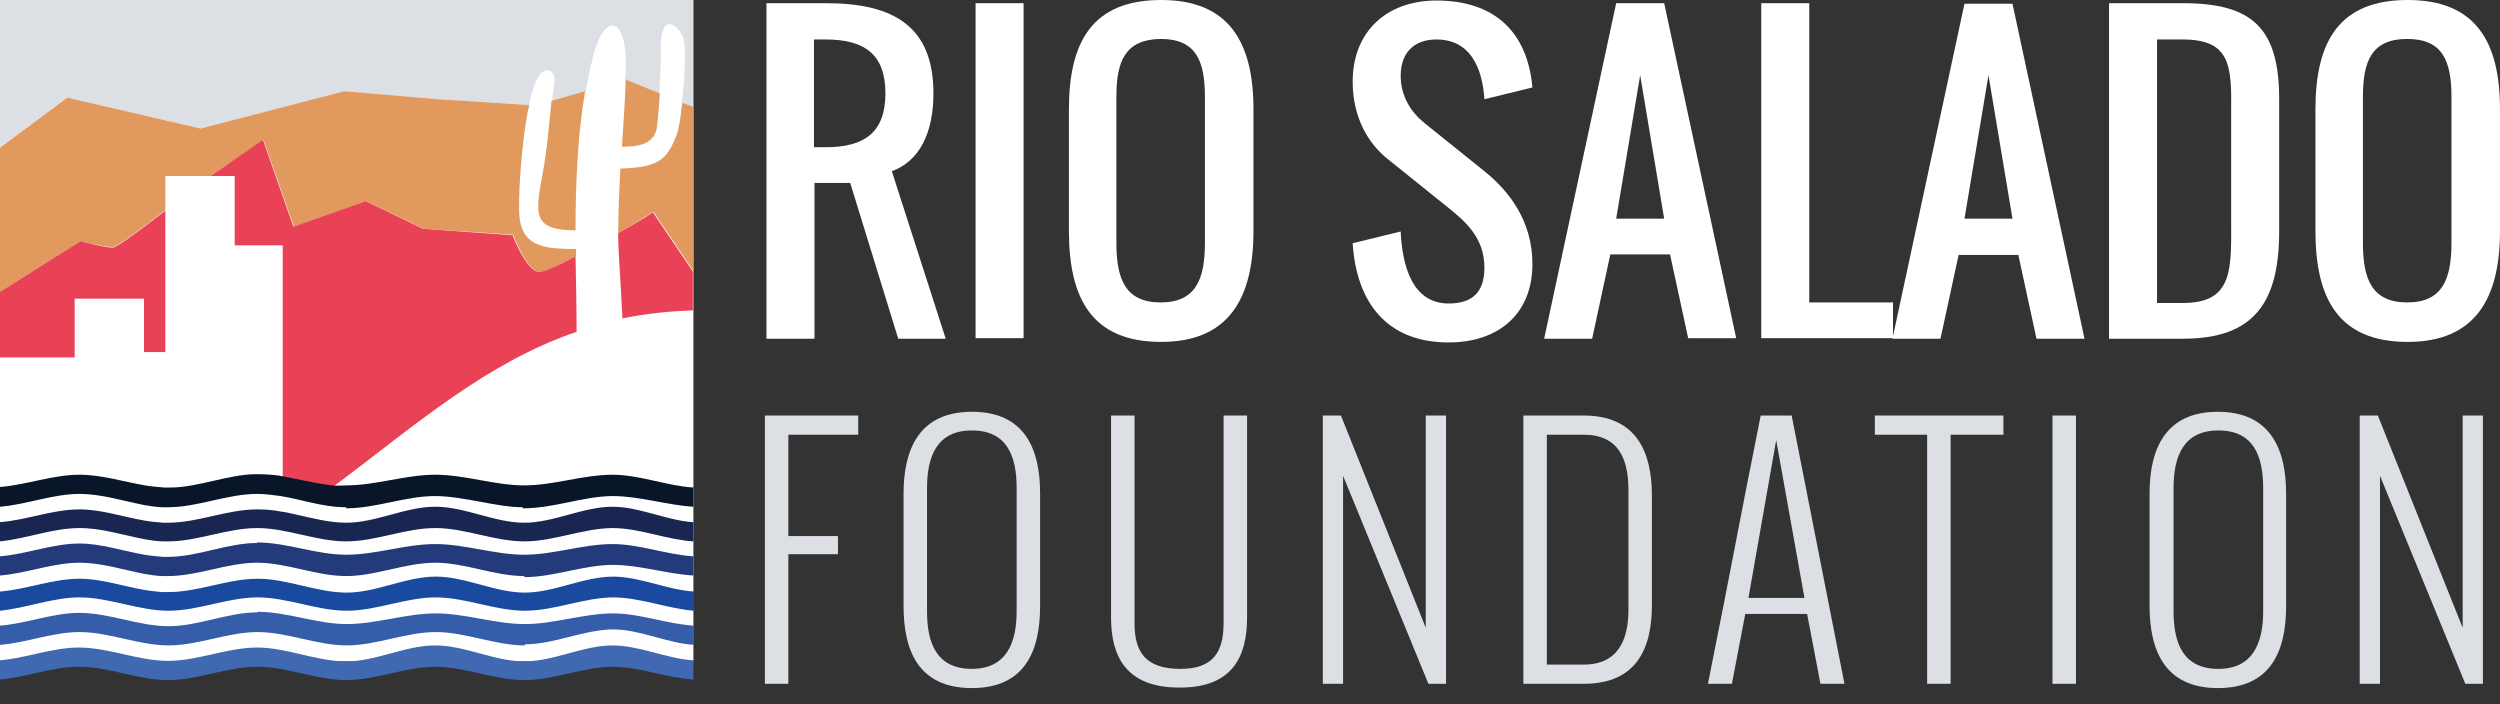 <?xml version="1.0" encoding="utf-8"?>
<!-- Generator: Adobe Illustrator 17.1.0, SVG Export Plug-In . SVG Version: 6.00 Build 0)  -->
<!DOCTYPE svg PUBLIC "-//W3C//DTD SVG 1.1//EN" "http://www.w3.org/Graphics/SVG/1.1/DTD/svg11.dtd">
<svg version="1.1" id="Layer_1" xmlns="http://www.w3.org/2000/svg" xmlns:xlink="http://www.w3.org/1999/xlink" x="0px" y="0px"
	 viewBox="0 0 468.7 132" style="enable-background:new 0 0 468.7 132;" xml:space="preserve">
<rect x="0" y="0" width="468.7" height="132" fill="#333333" stroke="none"/>
<style type="text/css">
	.st0{fill:#FFFFFF;}
	.st1{fill:#DCE0E4;}
	.st2{fill:#E2995D;}
	.st3{fill:#E94156;}
	.st4{fill:#192652;}
	.st5{fill:#243B7B;}
	.st6{fill:#194A9F;}
	.st7{fill:#355DA9;}
	.st8{fill:#4069B1;}
	.st9{fill:#09162A;}
</style>
<rect class="st0" width="130" height="124"/>
<g>
	<path class="st1" d="M143.4,128.2V77.9h17.5v3.6h-13.1v19h9.3v3.4h-9.3v24.3H143.4z"/>
	<path class="st1" d="M169.4,113.6V92.5c0-8.5,3.1-15.3,12.8-15.3c9.8,0,12.8,6.8,12.8,15.3v21.1c0,8.4-2.8,15.4-12.8,15.4
		S169.4,122,169.4,113.6z M190.6,114.6V91.5c0-6-1.8-10.8-8.4-10.8c-6.5,0-8.4,4.8-8.4,10.8v23.1c0,6,1.8,10.8,8.4,10.8
		C188.7,125.4,190.6,120.5,190.6,114.6z"/>
	<path class="st1" d="M208.3,115.8V77.9h4.4v38.9c0,5.5,2.1,8.6,8.6,8.6c6.1,0,8.1-3.1,8.1-8.6V77.9h4.4v37.9
		c0,7.1-2.6,13.1-12.5,13.1C211,129,208.3,122.9,208.3,115.8z"/>
	<path class="st1" d="M248,128.2V77.9h3.4l15.9,39.8V77.9h3.8v50.3h-3.3l-16-39v39H248z"/>
	<path class="st1" d="M285.6,128.2V77.9h11.3c9.8,0,12.8,6.7,12.8,15v20.5c0,8.1-2.8,14.8-12.8,14.8H285.6z M290,124.6h6.9
		c6.5,0,8.4-4.7,8.4-10.3V91.9c0-5.8-1.8-10.4-8.4-10.4H290V124.6z"/>
	<path class="st1" d="M324.7,128.2h-4.5c4.7-23.3,5.2-26.9,9.9-50.3h5.8l9.9,50.3h-4.5l-2.5-13.1h-11.6L324.7,128.2z M327.8,112.1
		h10.5L333,82.5L327.8,112.1z"/>
	<path class="st1" d="M361.3,128.2V81.5h-9.8v-3.6h24.1v3.6h-9.9v46.7H361.3z"/>
	<path class="st1" d="M384.8,128.2V77.9h4.4v50.3H384.8z"/>
	<path class="st1" d="M403,113.6V92.5c0-8.5,3.1-15.3,12.8-15.3s12.8,6.8,12.8,15.3v21.1c0,8.4-2.8,15.4-12.8,15.4
		C405.9,129,403,122,403,113.6z M424.3,114.6V91.5c0-6-1.8-10.8-8.4-10.8c-6.5,0-8.4,4.8-8.4,10.8v23.1c0,6,1.8,10.8,8.4,10.8
		C422.4,125.4,424.3,120.5,424.3,114.6z"/>
	<path class="st1" d="M442.4,128.2V77.9h3.4l15.9,39.8V77.9h3.8v50.3h-3.3l-16-39v39H442.4z"/>
</g>
<g>
	<path class="st0" d="M167.2,32.1l10.1,31.4h-8.9l-9-29.2h-6.7v29.2h-9V0.6h11.2C167.6,0.6,175,5,175,17.5
		C175,24.9,172.4,30.2,167.2,32.1z M154.8,7.4h-2.2v20.2h2.2c7.3,0,11.2-2.8,11.2-10.1S162.1,7.4,154.8,7.4z"/>
	<path class="st0" d="M191.9,0.6v62.8h-9V0.6H191.9z"/>
	<path class="st0" d="M235,20.5v22.8c0,12.6-4.6,20.8-17.3,20.8c-12.9,0-17.3-8-17.3-20.8V20.5c0-12.8,4.5-20.5,17.3-20.5
		C230.4,0,235,7.9,235,20.5z M209.3,18.2v27.3c0,6.7,1.6,11.2,8.3,11.2c6.7,0,8.3-4.5,8.3-11.2V18.2c0-6.7-1.6-10.9-8.3-10.9
		C210.9,7.4,209.3,11.5,209.3,18.2z"/>
	<path class="st0" d="M269.3,7.4c-4.3,0-6.7,2.6-6.7,6.8c0,3.9,2,6.9,4.5,8.9l11.2,9c4.6,3.7,9,9.3,9,17.4c0,9.3-6.3,14.7-15.7,14.7
		c-11.7,0-17.3-7.6-18-18.6l9-2.2c0.3,6.5,2.2,13.5,9,13.5c4.5,0,6.7-2.2,6.7-6.7c0-5.6-3.5-8.6-6.7-11.2l-11.2-9
		c-3.9-3-6.8-8-6.8-14.7c0-9.3,6.3-15.2,15.7-15.2c11.1,0,17.1,6.1,18,16.3l-9,2.2C277.9,12.6,275.6,7.4,269.3,7.4z"/>
	<path class="st0" d="M298.5,63.5h-9L303,0.6h9l13.5,62.8h-9l-3.4-15.7h-11.2L298.5,63.5z M307.5,14.1L303,41h9L307.5,14.1z"/>
	<path class="st0" d="M330.2,0.6h9v56.1h15.7v6.7h-24.7V0.6z"/>
	<path class="st0" d="M363.8,63.5h-9l13.5-62.8h9l13.5,62.8h-9l-3.4-15.7h-11.2L363.8,63.5z M372.8,14.1L368.3,41h9L372.8,14.1z"/>
	<path class="st0" d="M409.3,63.5h-13.9V0.6h13.9c13.1,0,18,4.8,18,18v24.7C427.3,56.6,422.7,63.5,409.3,63.5z M409.2,7.4h-4.8v49.4
		h4.9c9.5,0,9-6.5,9-15.7V20.8C418.4,12.2,418.1,7.4,409.2,7.4z"/>
	<path class="st0" d="M468.7,20.5v22.8c0,12.6-4.6,20.8-17.3,20.8c-12.9,0-17.3-8-17.3-20.8V20.5c0-12.8,4.5-20.5,17.3-20.5
		C464.2,0,468.7,7.9,468.7,20.5z M443,18.2v27.3c0,6.7,1.6,11.2,8.3,11.2s8.3-4.5,8.3-11.2V18.2c0-6.7-1.6-10.9-8.3-10.9
		S443,11.5,443,18.2z"/>
</g>
<g>
	<path class="st1" d="M37.6,24.1l26.9-7l17.7,1.5l17,1.1c0.4-2,0.9-3.7,1.5-4.9c1.2-2.5,3.7-2.1,3.2,1c-0.1,0.8-0.3,1.9-0.4,3.2
		l6.3-1.8c0.4-2.6,1-5,1.6-7.4c2.1-7.4,5.9-6.3,5.9,1.5c0,1.2,0,2.4-0.1,3.7l0,0c0,0,2.9,1.2,6.4,2.6c0.2-3,0.3-6,0.3-9.2
		c0-4.5,2.2-5.1,4.1-1.6c0.6,1.1,0.5,7.3-0.2,12.6c0.8,0.3,2.1,0.6,2.1,0.9V0H0v27.7l12.5-9.4L37.6,24.1z"/>
	<path class="st2" d="M107.9,43.2c0-8.8,0.4-18,1.8-26.1l-6.3,1.8c-0.4,4-0.9,9.8-1.7,13.8C100.3,40.4,99.9,43.1,107.9,43.2z"/>
	<path class="st2" d="M126.8,25.4c-1.7,4.4-3.2,6-10.5,6.2c-0.2,4.2-0.4,8.3-0.4,12.1c3.8-2.2,6.6-4,6.6-4l7.5,11.1V20.2
		c0-0.3-1.3-0.6-2.1-0.9C127.6,21.7,127.4,23.9,126.8,25.4z"/>
	<path class="st2" d="M123.2,23.6c0.2-2.1,0.4-4.1,0.5-6.1c-3.6-1.4-6.4-2.6-6.4-2.6l0,0c-0.1,3.8-0.4,8.2-0.7,12.6
		C119.5,27.5,122.8,27.2,123.2,23.6z"/>
	<path class="st2" d="M21.3,46.3c1-0.2,8.7-6.1,9.7-6.9V33h8.5l9.9-6.8l5.7,16.3l13.6-4.8l10.7,5.2L96.2,44c0,0,2.5,6.8,5,7
		c0.8,0.1,3.5-1.2,6.8-2.9c0-0.5,0-0.9,0-1.4c-5-0.1-10,0-10.6-6c-0.3-2.6,0.2-13.5,1.8-21l-17-1.1l-17.7-1.5l-26.9,7l-25-5.8
		L0,27.7v27l15.1-9.5C15.1,45.2,20.2,46.5,21.3,46.3z"/>
	<path class="st3" d="M108.1,62.2c0-4.4-0.1-9.2-0.2-14.1c-3.2,1.7-5.9,2.9-6.8,2.9c-2.5-0.2-5-6.9-5-6.9l-16.8-1.2l-10.7-5.2
		l-13.6,4.8l-5.7-16.3L39.5,33H44v13h9v43.4c3,0.6,6.2,1.5,9.4,1.9C77.8,79.8,90.9,68.1,108.1,62.2z"/>
	<path class="st3" d="M14,56h13v10h4V39.5c-1,0.8-8.7,6.7-9.7,6.9c-1.1,0.2-6.2-1.2-6.2-1.2L0,54.7V67h14V56z"/>
	<path class="st3" d="M115.9,43.7c0,1.9,0.1,3.7,0.2,5.4c0.2,2.8,0.4,7,0.6,10.6c4.2-0.9,9.2-1.4,13.2-1.5v-7.3l-7.5-11.1
		C122.5,39.8,119.7,41.6,115.9,43.7z"/>
	<path class="st4" d="M14.9,99c4.1,0,8.1,1.3,12.2,2.1c1.2,0.2,2.4,0.4,3.5,0.4c0.3,0,0.6,0,0.9,0h0c5.6,0,11.1-2.5,16.7-2.5h0
		c5.6,0,11.1,2.5,16.7,2.5h0c5.6,0,11.1-2.5,16.7-2.5h0c5.6,0,11.1,2.5,16.7,2.5l0,0c5.6,0,11.1-2.5,16.7-2.5h-0.2
		c5.1,0,10.2,2.2,15.2,2.5v-3.6c-5-0.3-10.1-2.9-15.2-2.9h0.1c-5.6,0-11.1,3-16.6,3h0c-5.6,0-11.1-3-16.7-3h0c-5.6,0-11.1,3-16.7,3
		h0c-3.2,0-6.5-0.9-9.7-1.6c-0.9-0.2-1.7-0.4-2.6-0.5c-1.5-0.3-2.9-0.4-4.4-0.4l0,0c-5.6,0-11.1,2.5-16.7,2.5l0,0
		c-0.3,0-0.6,0-0.9,0c-1.2-0.1-2.4-0.2-3.5-0.4c-4.1-0.7-8.1-2.1-12.2-2.1l0,0c-5,0-9.9,2-14.9,2.4v3.6C5,101,9.9,99,14.9,99
		L14.9,99z"/>
	<path class="st5" d="M14.9,105.5c4.1,0,8.1,1.3,12.2,2.1c1.2,0.2,2.4,0.4,3.5,0.4c0.3,0,0.6,0,0.9,0h0c5.6,0,11.1-2.5,16.7-2.5h0
		c5.6,0,11.1,2.5,16.7,2.5h0c5.6,0,11.1-2.5,16.7-2.5h0c5.6,0,11.1,2.5,16.7,2.5l0,0.2c5.6,0,11.1-2.3,16.7-2.3h-0.2
		c5.1,0,10.2,1.7,15.2,2v-3.6c-5-0.3-10.1-2.3-15.2-2.3h0.1c-5.6,0-11.1,2-16.6,2h0c-5.6,0-11.1-2-16.7-2h0c-5.6,0-11.1,2-16.7,2h0
		c-5.6,0-11.1-2.3-16.7-2.3l0,0.1c-5.6,0-11.1,2.6-16.7,2.6l0,0c-0.3,0-0.6,0-0.9,0c-1.2-0.1-2.4-0.2-3.5-0.4
		c-4.1-0.7-8.1-2.1-12.2-2.1l0,0c-5,0-9.9,2-14.9,2.4v3.6C5,107.5,9.9,105.5,14.9,105.5L14.9,105.5z"/>
	<path class="st6" d="M14.9,112c5.6,0,11.1,2.5,16.7,2.5h0c5.6,0,11.1-2.5,16.7-2.5h0c5.6,0,11.1,2.5,16.7,2.5h0
		c5.6,0,11.1-2.5,16.7-2.5h0c5.6,0,11.1,2.5,16.7,2.5l0,0c5.6,0,11.1-2.5,16.7-2.5h-0.2c5.1,0,10.2,2.1,15.2,2.5v-3.6
		c-5-0.3-10.1-2.8-15.2-2.8h0.1c-5.6,0-11.1,3-16.6,3h0c-5.6,0-11.1-3-16.7-3h0c-5.6,0-11.1,3-16.7,3h0c-5.6,0-11.1-2.6-16.7-2.6
		l0,0c-5.6,0-11.1,2.5-16.7,2.5l0,0c-0.4,0-0.8,0-1.2,0c-1.1-0.1-2.2-0.2-3.3-0.4c-4.1-0.7-8.1-2.1-12.2-2.1l0,0
		c-5,0-9.9,2-14.9,2.4v3.6C5,114,9.9,112,14.9,112L14.9,112z"/>
	<path class="st7" d="M14.9,118.5c5.6,0,11.1,2.5,16.7,2.5h0c5.6,0,11.1-2.5,16.7-2.5h0c5.6,0,11.1,2.5,16.7,2.5h0
		c5.6,0,11.1-2.5,16.7-2.5h0c5.6,0,11.1,2.5,16.7,2.5l0-0.2c5.6,0,11.1-2.8,16.7-2.8h-0.2c5.1,0,10.2,2.6,15.2,2.9v-3.6
		c-5-0.3-10.1-2.3-15.2-2.3h0.1c-5.6,0-11.1,2-16.6,2h0c-5.6,0-11.1-2-16.7-2h0c-5.6,0-11.1,2-16.7,2h0c-5.6,0-11.1-2.3-16.7-2.3
		l0,0.1c-5.6,0-11.1,2.6-16.7,2.6l0,0c-5.6,0-11.1-2.5-16.7-2.5l0,0c-5,0-9.9,2-14.9,2.4v3.6C5,120.5,9.9,118.5,14.9,118.5
		L14.9,118.5z"/>
	<path class="st8" d="M130,123.8c-5-0.3-10.1-2.8-15.2-2.8h0.1c-5.6,0-11.1,3-16.6,3h0c-5.6,0-11.1-3-16.7-3h0c-5.6,0-11.1,3-16.7,3
		h0c-5.6,0-11.1-2.6-16.7-2.6l0,0c-5.6,0-11.1,2.5-16.7,2.5l0,0c-5.6,0-11.1-2.5-16.7-2.5l0,0c-5,0-9.9,2-14.9,2.4v3.6
		c5-0.4,9.9-2.4,14.9-2.4h0c5.6,0,11.1,2.5,16.7,2.5h0c5.6,0,11.1-2.5,16.7-2.5h0c5.6,0,11.1,2.5,16.7,2.5h0
		c5.6,0,11.1-2.5,16.7-2.5h0c5.6,0,11.1,2.5,16.7,2.5l0,0c5.6,0,11.1-2.5,16.7-2.5h-0.2c5.1,0,10.2,2.1,15.2,2.4V123.8z"/>
	<path class="st9" d="M14.9,92.6c4.1,0,8.1,1.3,12.2,2.1c1.2,0.2,2.4,0.4,3.5,0.4c0.3,0,0.6,0,0.9,0h0c5.6,0,11.1-2.5,16.7-2.5h0
		c1.5,0,2.9,0.2,4.4,0.4c1.9,0.3,3.8,0.8,5.6,1.2c2.2,0.5,4.4,0.9,6.7,0.9l0,0.2c5.6,0,11.1-2.3,16.7-2.3h-0.2
		C87,93,93,95.1,98,95.1v0.2c6,0,11.4-2.3,17-2.3h-0.2c5.1,0,10.2,1.7,15.2,2v-3.6c-5-0.3-10.1-2.4-15.2-2.4h0.1
		c-5.6,0-11.1,2-16.6,2h0c-5.6,0-11.1-2-16.7-2h0c-5.6,0-11.1,2-16.7,2h0c-0.9,0-1.8,0.1-2.7,0c-3.2-0.4-6.5-1.2-9.7-1.8
		C51.1,89,50,88.9,48,88.9v0c-5,0-11,2.5-16,2.5v0c-1,0-0.8,0-1.2,0c-1.2-0.1-2.5-0.2-3.6-0.4c-4.1-0.7-8.2-2-12.3-2h0
		C9.9,89,5,90.9,0,91.3V95C5,94.6,9.9,92.6,14.9,92.6L14.9,92.6z"/>
</g>
</svg>
